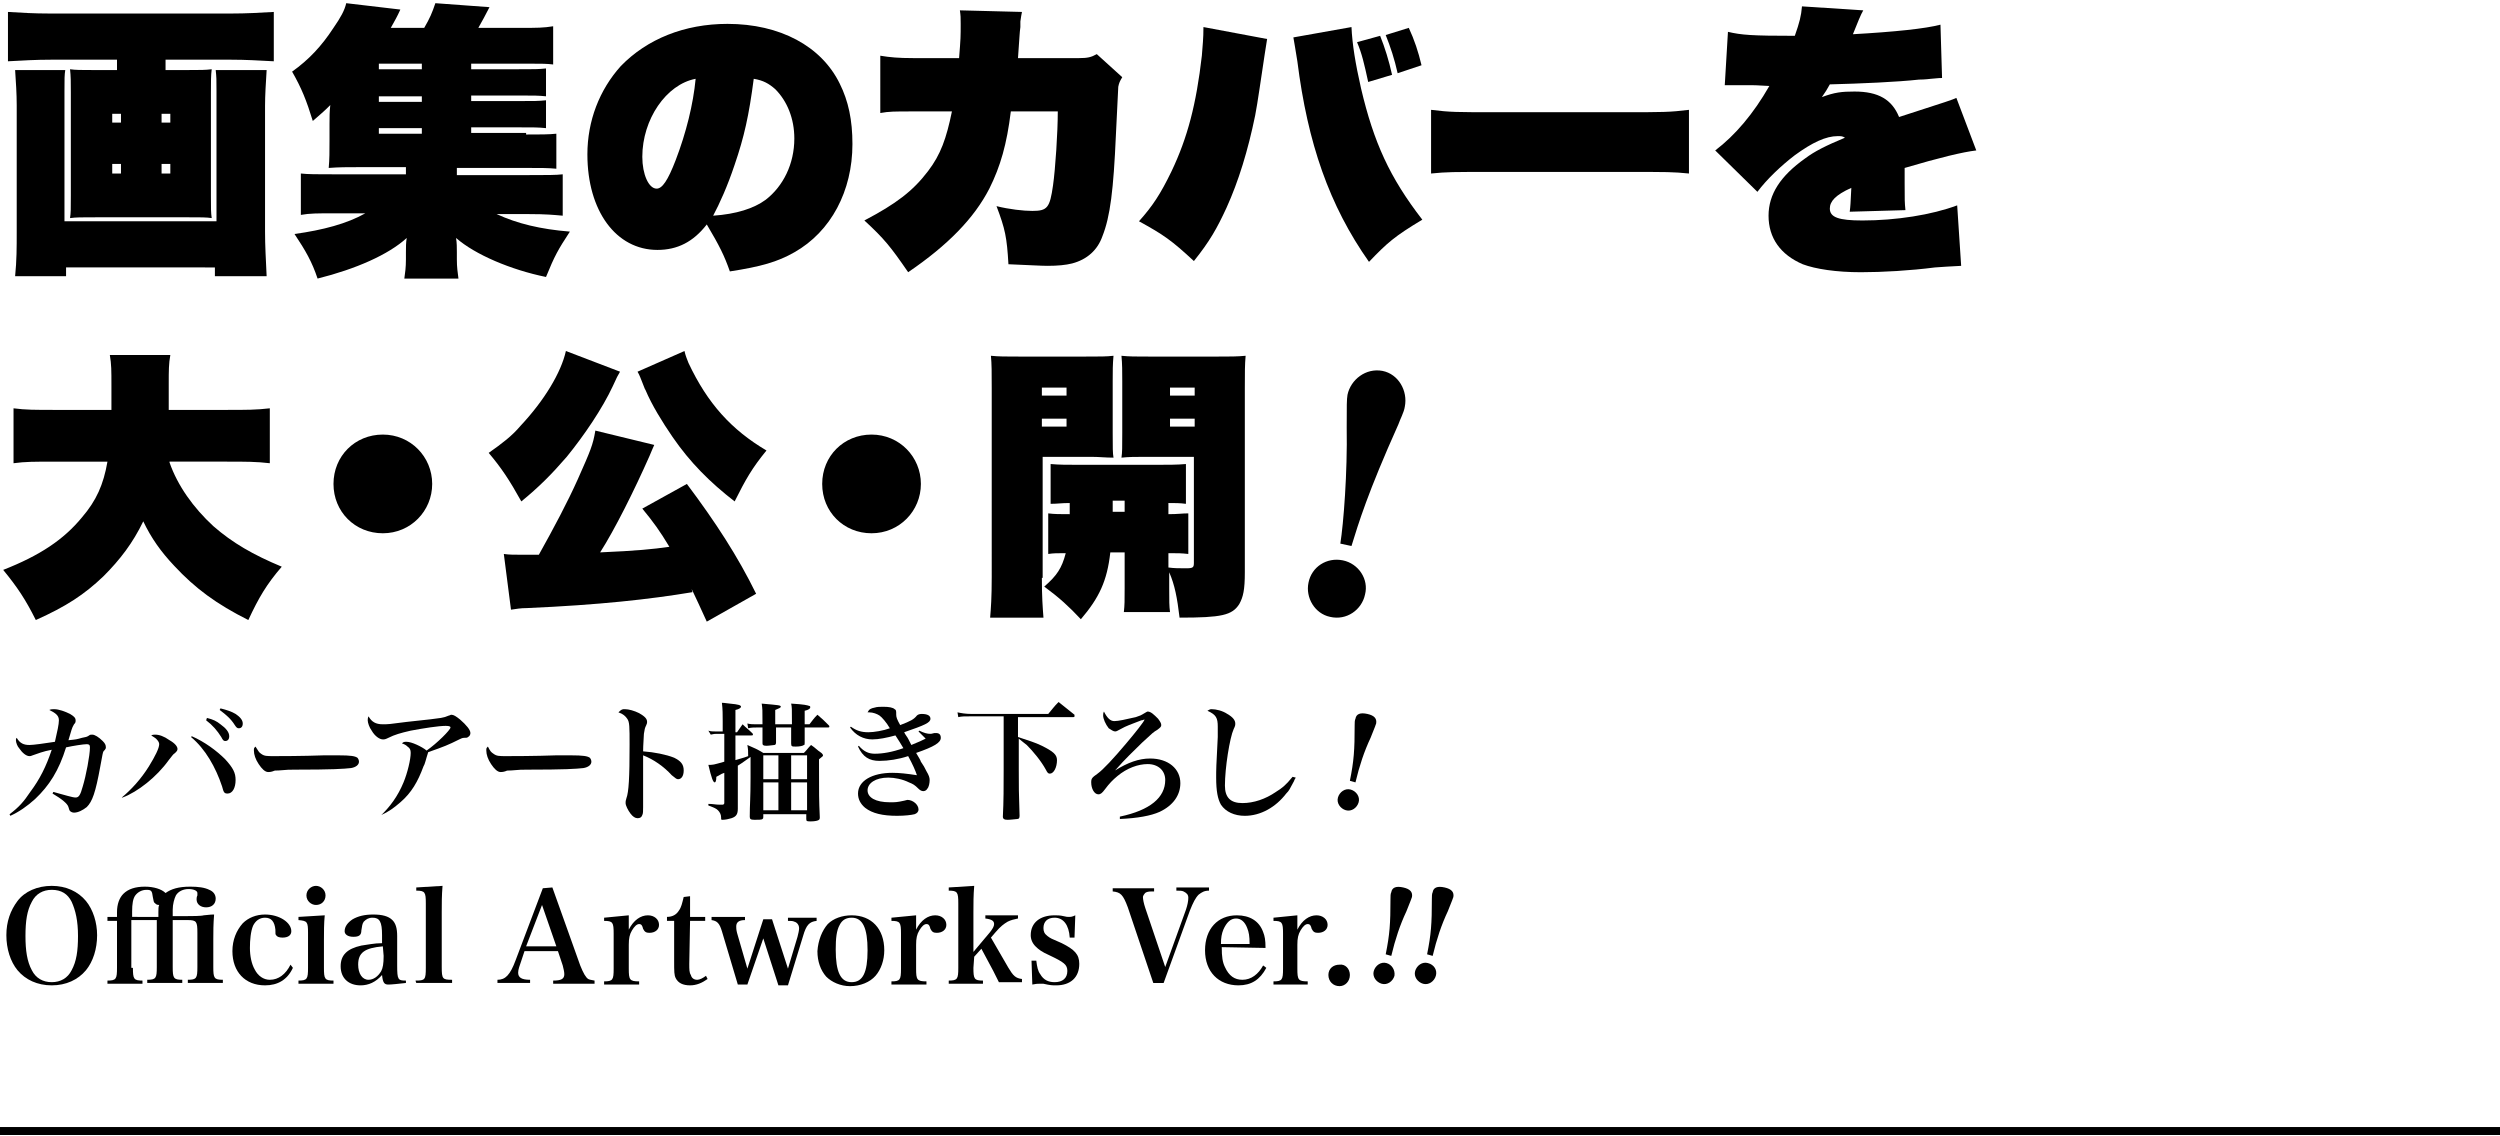 <?xml version="1.0" encoding="utf-8"?>
<!-- Generator: Adobe Illustrator 25.3.1, SVG Export Plug-In . SVG Version: 6.00 Build 0)  -->
<svg version="1.1" id="レイヤー_1" xmlns="http://www.w3.org/2000/svg" xmlns:xlink="http://www.w3.org/1999/xlink" x="0px"
	 y="0px" viewBox="0 0 314.1 142.7" style="enable-background:new 0 0 314.1 142.7;" xml:space="preserve">
<g>
	<path d="M6.4,7.5C4.5,7.5,2.8,7.6,1,7.7V1.5c1.7,0.1,3.2,0.2,5.3,0.2H29c2,0,3.6-0.1,5.4-0.2v6.2c-1.9-0.1-3.5-0.2-5.4-0.2h-8.2
		v1.3h2.9c1.5,0,2.1,0,2.9-0.1c-0.1,0.8-0.1,1.5-0.1,2.9v13c0,1.7,0,2.1,0.1,2.8c-0.7-0.1-1.3-0.1-3.2-0.1H12.2
		c-2.1,0-2.6,0-3.4,0.1c0.1-0.7,0.1-1.1,0.1-2.8v-13c0-1.3,0-2-0.1-2.9c0.7,0.1,1.4,0.1,2.9,0.1h3V7.5H6.4z M33.5,8.8
		c-0.1,1.6-0.2,3.2-0.2,4.5v15.8c0,1.8,0.1,3.4,0.2,5.6H27v-1.1H8.3v1.1H1.9c0.2-2,0.2-3.6,0.2-5.5v-16c0-1.4-0.1-2.9-0.2-4.4h6.3
		c-0.1,0.6-0.1,1.1-0.1,2.7v16.3h19.1V11.4c0-1.4,0-1.7-0.1-2.6C27.1,8.8,33.5,8.8,33.5,8.8z M14.1,14.3v1.1h1.1v-1.1H14.1z
		 M14.1,20.6v1.2h1.1v-1.2H14.1z M20.3,15.4h1.1v-1.1h-1.1V15.4z M20.3,21.8h1.1v-1.2h-1.1V21.8z"/>
	<path d="M66.1,16.9c1.8,0,2.8,0,3.8-0.1v4.4c-1-0.1-1.9-0.1-3.7-0.1h-8.8V22h9.1c2.2,0,3.4,0,4.2-0.1v5.2c-1.1-0.1-2.1-0.2-4.2-0.2
		h-4.1c2.6,1.2,5.5,1.9,9.2,2.2c-1.5,2.3-1.9,3-3,5.7c-4.4-0.9-8.9-2.8-11.3-4.9c0.1,0.6,0.1,1.2,0.1,1.8v0.9c0,1,0.1,1.6,0.2,2.4
		h-6.8c0.1-0.7,0.2-1.4,0.2-2.4v-0.9c0-0.7,0-1.2,0.1-1.8c-2.3,2.1-6.4,3.9-11.2,5.1c-0.7-2.1-1.5-3.5-2.9-5.6
		c3.6-0.5,6.6-1.3,8.9-2.6H42c-2.1,0-3.1,0-4.2,0.2v-5.2c0.9,0.1,2,0.1,4.2,0.1h9V21h-5.8c-1.6,0-2.6,0-3.9,0.1
		c0.1-1.1,0.1-2,0.1-3.6v-1.9c0-0.9,0-1.6,0.1-2.4c-0.9,0.9-1.3,1.2-2.2,2c-0.8-2.6-1.4-4.1-2.6-6.2c2.1-1.5,3.7-3.2,5.2-5.5
		c0.9-1.3,1.4-2.2,1.6-3.1l6.8,0.8c-0.4,0.9-0.7,1.4-1.2,2.3h4.2c0.7-1.2,1-1.9,1.4-3.1l6.8,0.5c-0.5,1-0.9,1.7-1.4,2.6h5.6
		c1.7,0,2.6,0,3.8-0.2v4.8C68.7,8,68,8,66.8,8h-7.6v0.7h5.7c2.4,0,2.7,0,3.7-0.1v3.5c-1-0.1-1.4-0.1-3.7-0.1h-5.7v0.7h5.7
		c2.4,0,2.7,0,3.7-0.1v3.5c-1-0.1-1.4-0.1-3.7-0.1h-5.7v0.7h6.9V16.9z M53,8h-5.4v0.7H53V8z M53,12.1h-5.4v0.7H53V12.1z M53,16.1
		h-5.4v0.7H53V16.1z"/>
	<path d="M88.8,28.2c-1.7,2.2-3.7,3.2-6.2,3.2c-5.2,0-8.8-4.9-8.8-12c0-4.2,1.5-8.1,4.2-11.1C81.3,4.9,86,3,91.4,3
		c6.6,0,11.8,2.8,14.1,7.5c1.1,2.2,1.6,4.6,1.6,7.6c0,5.9-2.7,11-7.3,13.6c-2.1,1.2-4.2,1.8-8.1,2.4C91,32.1,90.4,30.9,88.8,28.2z
		 M80.7,19.7c0,2.2,0.8,4,1.8,4c0.7,0,1.4-1,2.4-3.6c1.3-3.4,2.2-7,2.5-10.2C83.7,10.6,80.7,15,80.7,19.7z M92.3,20.7
		c-0.9,2.7-1.9,4.9-2.7,6.4c2.9-0.2,5.1-0.9,6.6-2c2.2-1.7,3.6-4.5,3.6-7.7c0-2.5-0.9-4.7-2.4-6.2c-0.8-0.7-1.5-1.1-2.7-1.3
		C94.1,14.5,93.5,17.2,92.3,20.7z"/>
	<path d="M120.5,7.3c0.2-2.5,0.2-2.7,0.2-4.3c0-0.8,0-1-0.1-1.7l7.8,0.2c-0.1,0.5-0.1,0.5-0.2,1.2c0,0.1,0,0.4,0,0.7
		c-0.1,0.7-0.1,1.2-0.3,3.9h7.7c1,0,1.5-0.1,2.2-0.5l3.2,2.9c-0.3,0.5-0.4,0.7-0.5,1.2c0,0.2,0,0.2-0.3,6.1
		c-0.3,6.8-0.7,10.2-1.7,12.7c-0.6,1.7-1.9,2.9-3.8,3.4c-0.8,0.2-1.8,0.3-3.1,0.3c-0.8,0-2.4-0.1-4.9-0.2c-0.2-3.4-0.4-4.4-1.5-7.3
		c1.6,0.4,3.4,0.6,4.5,0.6c1.9,0,2.2-0.4,2.6-3.2c0.3-2.1,0.6-6.7,0.6-9.3H127c-0.5,4.1-1.3,6.9-2.7,9.7c-1.9,3.7-5.2,7.1-10.2,10.5
		c-2.2-3.2-3-4.2-5.5-6.5c4-2.1,6.1-3.7,8-6.2c1.6-2.1,2.3-4.1,3-7.5h-5c-2.2,0-2.9,0-4,0.2V7c1.2,0.2,2.3,0.3,4.1,0.3H120.5z"/>
	<path d="M159.2,4.9c-0.1,0.6-0.1,0.6-0.3,1.9c-0.4,2.6-0.9,6.2-1.2,7.7c-0.9,4.4-2.1,8.3-3.6,11.6c-1.2,2.6-2.1,4.2-4.1,6.7
		c-2.8-2.6-3.8-3.3-6.9-5c1.7-1.9,2.7-3.4,4.1-6.3c2-4.2,3.1-8.4,3.8-14.5c0.1-1.4,0.2-2.1,0.2-3.6L159.2,4.9z M169.8,3.4
		c0.1,2.2,0.5,4.6,1.2,7.7c1.6,6.8,3.6,11.2,7.7,16.5c-3.5,2.1-4.4,2.9-6.7,5.3c-5-7.1-7.7-14.9-9-25.2c-0.2-1.3-0.4-2.4-0.5-3
		L169.8,3.4z M173.4,4.5c0.6,1.5,1.1,3.1,1.5,4.9l-3,0.9c-0.5-2.3-0.8-3.6-1.4-5L173.4,4.5z M177,3.5c0.7,1.5,1.2,3,1.6,4.7l-3,1
		c-0.4-1.8-0.9-3.3-1.5-4.8L177,3.5z"/>
	<path d="M179.8,13.8c2.4,0.3,3.2,0.3,8.3,0.3h15.8c5,0,5.9,0,8.3-0.3v8c-2.1-0.2-2.4-0.2-8.3-0.2h-15.8c-5.9,0-6.2,0-8.3,0.2V13.8z
		"/>
	<path d="M217.1,4c1.7,0.4,3,0.5,8.4,0.5c0.6-1.7,0.8-2.5,0.9-3.7l7.7,0.5c-0.3,0.5-0.7,1.5-1.3,3c5.3-0.3,9.1-0.7,11-1.2l0.2,6.7
		c-0.3,0-0.3,0-1.4,0.1c-0.1,0-0.7,0.1-1.5,0.1c-2.7,0.3-7.3,0.5-11.2,0.6c-0.4,0.7-0.5,0.9-1,1.6c1.6-0.6,2.5-0.7,4.1-0.7
		c3,0,4.7,1,5.6,3.2c6.5-2.1,6.5-2.1,7.2-2.4l2.5,6.6c-1.7,0.2-4.6,0.9-9,2.2c0,1.5,0,1.5,0,1.9c0,2.2,0,2.4,0.1,3.4l-7,0.2
		c0.1-0.8,0.1-1,0.2-3c-2,0.9-2.7,1.7-2.7,2.6c0,1.1,1.1,1.5,4.1,1.5c4.2,0,8.7-0.7,11.9-1.9l0.5,7.6c-1.9,0.1-1.9,0.1-3.3,0.2
		c-3.1,0.4-6.6,0.6-9.3,0.6c-3.1,0-5.7-0.4-7.3-1c-2.8-1.2-4.3-3.3-4.3-6.1c0-2.7,1.5-5,4.6-7.2c1.2-0.9,2.6-1.6,5-2.6
		c-0.3-0.2-0.5-0.2-0.9-0.2c-1.5,0-3.2,0.8-5.4,2.4c-1.7,1.3-3.5,3-4.7,4.6l-5.3-5.2c2.5-1.9,4.8-4.6,6.8-8.1
		c-1.8-0.1-1.9-0.1-2.3-0.1c-0.7,0-1.1,0-1.4,0c-0.7,0-1.1,0-1.3,0c-0.1,0-0.3,0-0.6,0L217.1,4z"/>
	<path d="M21.3,58.1c1,2.9,3,5.7,5.5,8c2.4,2.1,5,3.6,8.6,5.1c-1.9,2.2-2.9,3.9-4.2,6.7c-4-2-6.7-4-9.3-6.8
		c-1.7-1.8-2.9-3.5-3.9-5.6c-1.3,2.7-2.9,4.8-5,6.9c-2.4,2.3-4.7,3.8-8.5,5.5c-1.3-2.6-2.3-4.1-4.1-6.3C5,69.8,8,67.8,10.3,65
		c1.8-2.1,2.7-4.1,3.2-7H7.1c-2.9,0-3.9,0-5.4,0.2v-6.9c1.5,0.2,2.7,0.2,5.3,0.2h7c0-1.1,0-1.9,0-3c0-2,0-2.7-0.2-3.9h7.6
		c-0.2,1.1-0.2,2-0.2,3.6c0,1.4,0,1.4,0,3.3h7.3c2.5,0,3.7,0,5.4-0.2v6.9c-1.7-0.2-3-0.2-5.4-0.2h-7.2V58.1z"/>
	<path d="M54.3,60.8c0,3.4-2.7,6.2-6.2,6.2s-6.2-2.7-6.2-6.2s2.7-6.2,6.2-6.2S54.3,57.4,54.3,60.8z"/>
	<path d="M77.9,46.7c-0.3,0.5-0.4,0.7-0.9,1.8c-1.3,2.8-3.6,6.2-5.8,8.9c-1.9,2.2-3.5,3.8-5.7,5.6c-1.5-2.7-2.5-4.2-4.1-6.1
		c1.7-1.2,2.9-2.1,4-3.4c3-3.2,5.1-6.7,5.7-9.4L77.9,46.7z M87,74.4c-5.4,0.9-11.7,1.6-20.8,2c-0.8,0-1.3,0.1-2,0.2l-0.9-7
		c0.7,0.1,1.2,0.1,2.7,0.1c0.6,0,0.9,0,1.7,0c1.9-3.4,3.6-6.6,4.9-9.5c1.6-3.6,1.9-4.3,2.2-6.1l7.4,1.8c-0.2,0.4-0.2,0.5-0.6,1.4
		c-1.9,4.3-4.4,9.3-6.2,12.1c4.6-0.2,6.6-0.4,8.7-0.7c-1.2-2-2-3.1-3.4-4.8l5.6-3.1c3.6,4.8,6.4,9.1,8.7,13.8l-6.2,3.5
		c-0.9-2-1.2-2.6-1.9-4.1L87,74.4z M86,44.1c0.1,0.5,0.3,1,0.5,1.5c2.4,5.1,5.4,8.4,9.8,11c-1.8,2.2-2.6,3.6-4,6.4
		c-3.1-2.4-5.6-4.9-7.8-8.1c-1.3-1.9-2.6-4-3.4-5.9c-0.1-0.1-0.2-0.5-0.5-1.2c-0.1-0.2-0.2-0.6-0.5-1.1L86,44.1z"/>
	<path d="M115.7,60.8c0,3.4-2.7,6.2-6.2,6.2s-6.2-2.7-6.2-6.2s2.7-6.2,6.2-6.2S115.7,57.4,115.7,60.8z"/>
	<path d="M130.9,72.6c0,2.4,0.1,3.7,0.2,5h-6.7c0.1-1.2,0.2-2.5,0.2-5.1V48.8c0-2.1,0-3-0.1-4.1c1,0.1,1.8,0.1,3.6,0.1h8.2
		c2,0,2.7,0,3.6-0.1c-0.1,1.1-0.1,1.9-0.1,3.2v6.5c0,1.9,0,2.5,0.1,3.1c-1,0-1.8-0.1-2.7-0.1H131v15.2H130.9z M130.9,49.7h3.1v-1
		h-3.1V49.7z M130.9,53.6h3.1v-1h-3.1V53.6z M146.8,71.3c0.7,0.1,1.4,0.1,2.2,0.1c0.9,0,1-0.1,1-0.7V57.4h-6.4c-0.9,0-1.8,0-2.7,0.1
		c0.1-0.7,0.1-1.2,0.1-3.1v-6.5c0-1.2,0-2.2-0.1-3.2c1,0.1,1.7,0.1,3.6,0.1h8.4c1.7,0,2.5,0,3.6-0.1c-0.1,1.1-0.1,2.1-0.1,4.1v23.1
		c0,2.2-0.2,3.1-0.7,4c-0.9,1.4-2.2,1.7-7.5,1.7c-0.3-2.5-0.6-4.1-1.3-5.7v2c0,1.7,0,2.2,0.1,3h-5.8c0.1-0.9,0.1-1.4,0.1-3v-4.5
		h-1.8c-0.4,3.6-1.4,5.7-3.7,8.4c-1.5-1.6-2.7-2.7-4.6-4.1c1.6-1.4,2.2-2.3,2.7-4.2c-1.1,0-1.5,0-2.2,0.1v-5.1
		c0.8,0.1,1.4,0.1,2.7,0.1c0-0.9,0-0.9,0-1.4c-1.1,0-1.5,0.1-2.4,0.1v-5c1.1,0.1,2,0.1,4,0.1h8.8c2,0,3.1,0,4.2-0.1v5
		c-0.8-0.1-1.3-0.1-2.2-0.1v1.4c1.2,0,1.7-0.1,2.5-0.1v5.1c-0.9-0.1-1.3-0.1-2.5-0.1L146.8,71.3L146.8,71.3z M139.8,62.9v1.4h1.5
		v-1.4H139.8z M147,49.7h3.1v-1H147V49.7z M147,53.6h3.1v-1H147V53.6z"/>
</g>
<g>
	<path d="M164.4,73.2c0.4-2,2.3-3.2,4.3-2.8c2,0.4,3.3,2.4,2.8,4.3c-0.4,1.9-2.3,3.3-4.4,2.8C165.2,77.1,164,75.1,164.4,73.2z
		 M168.4,68.3c0.4-2.5,0.9-8.9,0.8-14.6c0-2.8,0-3.5,0.1-4.1c0.4-1.9,2.3-3.4,4.4-3c2,0.4,3.2,2.5,2.8,4.5c-0.1,0.7-0.6,1.6-0.8,2.2
		c-3.9,8.7-5,12.4-5.9,15.3L168.4,68.3z"/>
</g>
<g>
	<path d="M1.2,102.3c1.2-0.9,1.8-1.6,2.6-2.8c1.2-1.6,2-3.2,2.7-5.3c-1.1,0.2-1.8,0.5-2.4,0.7C3.9,95,3.8,95,3.7,95
		c-0.4,0-0.9-0.4-1.3-1C2.2,93.8,2,93.3,2,93c0-0.1,0-0.2,0.1-0.3c0.4,0.7,0.9,0.9,1.6,0.9c0.5,0,1.9-0.2,3.2-0.4
		c0.3-1.3,0.5-2.2,0.5-2.7c0-0.6-0.4-0.9-1.2-1.3c0.2-0.1,0.4-0.1,0.6-0.1c0.6,0,1.4,0.3,2,0.6c0.5,0.3,0.7,0.5,0.7,0.8
		c0,0.2,0,0.3-0.2,0.5C9,91.5,9,91.7,8.6,93c1-0.1,1-0.1,1.7-0.3c0.5-0.1,0.6-0.1,0.9-0.3c0.1-0.1,0.2-0.1,0.4-0.1
		c0.3,0,0.8,0.3,1.3,0.8c0.3,0.3,0.4,0.5,0.4,0.8c0,0.1,0,0.2-0.3,0.5c-0.1,0.2-0.1,0.3-0.4,1.9c-0.6,3.3-1,4.4-1.7,5.1
		c-0.5,0.4-1.1,0.7-1.6,0.7c-0.2,0-0.4-0.1-0.5-0.2s-0.1-0.2-0.2-0.5c-0.1-0.4-0.8-1-2-1.7l0.1-0.2c1.5,0.4,2.4,0.7,2.8,0.7
		s0.6-0.3,0.9-1.4c0.4-1.3,0.9-3.9,0.9-4.9c0-0.3-0.1-0.4-0.4-0.4c-0.4,0-1.7,0.2-2.6,0.4c-0.9,2.9-2.1,4.8-3.9,6.5
		c-1,0.9-2,1.6-3.1,2.1L1.2,102.3z"/>
	<path d="M15.3,100.2c1.2-1,2.4-2.3,3.4-3.9C19.5,95,20,94,20,93.5c0-0.2-0.1-0.4-0.4-0.7c-0.1-0.1-0.3-0.2-0.6-0.4
		c0.2-0.1,0.3-0.1,0.5-0.1c0.5,0,1.1,0.2,1.8,0.7c0.7,0.4,1,0.8,1,1.1c0,0.2-0.1,0.3-0.3,0.5c-0.3,0.2-0.3,0.3-0.8,0.9
		c-1.5,2.1-3.9,4-5.8,4.7L15.3,100.2z M24.1,92.5c1.6,0.7,3.1,1.8,4.2,2.9c1,1.1,1.3,1.7,1.3,2.6c0,1-0.4,1.7-1,1.7
		c-0.4,0-0.5-0.1-0.7-0.9c-0.8-2.4-2.1-4.7-3.9-6.2L24.1,92.5z M26,90.2c0.8,0.2,1.2,0.4,1.7,0.8c0.7,0.5,1.1,1,1.1,1.5
		c0,0.4-0.2,0.6-0.5,0.6c-0.2,0-0.3-0.1-0.5-0.5c-0.5-0.8-1.1-1.5-1.9-2.1L26,90.2z M27.7,89c0.8,0.2,1.4,0.4,1.9,0.7
		c0.6,0.4,0.9,0.8,0.9,1.2c0,0.4-0.2,0.6-0.5,0.6c-0.2,0-0.3-0.1-0.5-0.4c-0.5-0.8-1.1-1.3-1.9-1.9L27.7,89z"/>
	<path d="M32.8,94.7c0.4,0.3,0.7,0.3,1.6,0.3c0.6,0,3.6,0,6.3-0.1c0.3,0,1.3,0,1.8,0c1.6,0,2.1,0.1,2.4,0.3c0.1,0.1,0.2,0.3,0.2,0.5
		c0,0.4-0.4,0.7-1,0.8c-0.9,0.1-2.3,0.2-7.1,0.2c-0.7,0-0.8,0-2,0.1c-0.4,0-0.5,0-0.7,0.1C34,97,33.8,97,33.7,97
		c-0.4,0-0.8-0.4-1.2-1s-0.6-1.2-0.6-1.7c0-0.3,0-0.3,0.2-0.5C32.5,94.4,32.5,94.5,32.8,94.7z"/>
	<path d="M47.7,102.6c1.3-1.2,2.3-2.6,3-4.3c0.5-1.2,0.9-2.9,0.9-3.7c0-0.4-0.1-0.6-0.4-0.8c-0.2-0.2-0.4-0.3-0.7-0.4
		c0.2-0.2,0.3-0.2,0.6-0.2c0.6,0,1.9,0.6,2.5,1.1c1.3-0.9,3-2.6,3-2.9c0-0.1-0.1-0.2-0.6-0.2c-0.9,0-2.8,0.3-4.4,0.6
		c-1.3,0.3-2,0.5-2.8,0.9c-0.4,0.2-0.5,0.2-0.7,0.2c-0.4,0-1-0.4-1.4-1.1c-0.3-0.4-0.5-1-0.5-1.3c0-0.1,0-0.3,0.1-0.5
		c0.4,0.7,0.9,1,1.8,1c0.6,0,0.8,0,3-0.3c2.8-0.3,3.7-0.4,4.3-0.5c0.5-0.1,0.5-0.1,1-0.3c0.1,0,0.2-0.1,0.3-0.1
		c0.3,0,0.6,0.2,1.1,0.6c0.8,0.7,1.3,1.3,1.3,1.7c0,0.2-0.1,0.4-0.3,0.5c-0.1,0.1-0.2,0.1-0.5,0.1c-0.2,0-0.4,0.1-0.6,0.2
		c-1.4,0.7-1.9,0.9-3.9,1.6c-0.3,0.9-0.4,1.5-0.6,1.8c-0.7,1.9-1.5,3.3-2.9,4.5c-0.8,0.7-1.5,1.2-2.4,1.6L47.7,102.6z"/>
	<path d="M62,94.7c0.4,0.3,0.7,0.3,1.6,0.3c0.6,0,3.6,0,6.3-0.1c0.3,0,1.3,0,1.8,0c1.6,0,2.1,0.1,2.4,0.3c0.1,0.1,0.2,0.3,0.2,0.5
		c0,0.4-0.4,0.7-1,0.8c-0.9,0.1-2.3,0.2-7.1,0.2c-0.7,0-0.8,0-2,0.1c-0.4,0-0.5,0-0.7,0.1C63.2,97,63,97,62.9,97
		c-0.4,0-0.8-0.4-1.2-1s-0.6-1.2-0.6-1.7c0-0.3,0-0.3,0.2-0.5C61.6,94.4,61.7,94.5,62,94.7z"/>
	<path d="M78.5,89.1c0.5,0,1.2,0.2,1.8,0.5c0.7,0.4,1,0.7,1,1.1c0,0.1,0,0.2-0.1,0.4c-0.2,0.4-0.2,0.5-0.3,1.1
		c0,0.3-0.1,1.4-0.1,2.2c1.4,0.1,2.9,0.4,3.9,0.8c0.8,0.4,1.2,0.8,1.2,1.6c0,0.7-0.3,1.1-0.7,1.1c-0.2,0-0.3-0.1-0.8-0.5
		c-1-1.1-2.3-2-3.6-2.5c0,0.2,0,1,0,2.5c0,1.3,0,1.3,0,3.2c0,0.3,0,0.5,0,0.8c0,0.5,0,0.8-0.1,1c-0.1,0.3-0.3,0.4-0.6,0.4
		c-0.3,0-0.6-0.2-0.9-0.6s-0.6-1-0.6-1.3c0-0.2,0-0.3,0.1-0.6c0.3-0.8,0.4-2.6,0.4-6.7c0-2.3,0-2.9-0.3-3.3
		c-0.2-0.3-0.5-0.6-1.1-0.8C78.1,89.1,78.2,89.1,78.5,89.1z"/>
	<path d="M95.9,102.1v0.5c0,0.2,0,0.2-0.1,0.3c-0.1,0.1-0.5,0.1-1,0.1s-0.6-0.1-0.6-0.4c0-1.6,0.1-2.2,0.1-4.9c0-1.5,0-2,0-2.6
		c-0.6,0.4-0.8,0.6-1.6,1.1v2.6c0,0.7,0,0.7,0,1.6c0,0.7,0,0.7,0,1.2c0,0.7-0.2,1-0.8,1.2c-0.3,0.1-0.8,0.2-1.1,0.2
		c-0.2,0-0.2,0-0.2-0.3c0-0.4-0.2-0.7-0.4-0.9c-0.2-0.2-0.4-0.3-1.2-0.6V101c0.6,0,0.9,0.1,1.4,0.1c0.1,0,0.2,0,0.4,0l0,0
		c0.1,0,0.2-0.1,0.2-0.2v-3.8c-0.3,0.1-0.3,0.1-1,0.5c0,0.5-0.1,0.7-0.2,0.7c-0.2,0-0.4-0.5-0.8-2.2c0.6,0,0.6,0,2-0.4v-3.5h-0.9
		c-0.3,0-0.4,0-0.8,0.1L89,91.8c0.3,0.1,0.6,0.1,0.9,0.1h0.9v-1.3c0-0.8,0-1.5-0.1-2.3c0.4,0,0.8,0.1,1,0.1c1.1,0.1,1.4,0.2,1.4,0.4
		c0,0.1-0.2,0.3-0.7,0.4V92h0.2c0.3-0.4,0.4-0.6,0.7-1c0.5,0.5,0.7,0.6,1.2,1.1c0.1,0.1,0.1,0.1,0.1,0.2s-0.1,0.1-0.2,0.1h-2v3.1
		c0.6-0.2,0.8-0.2,1.6-0.5c0-0.6,0-0.8-0.1-1.4c0.9,0.4,1.2,0.5,2,1h5.1c0.4-0.4,0.5-0.6,0.9-1c0.6,0.4,0.7,0.6,1.3,1
		c0.1,0.1,0.2,0.2,0.2,0.3c0,0.1,0,0.1-0.5,0.5c0,4.9,0,4.9,0.1,7.3c0,0.1,0,0.2-0.1,0.3c-0.1,0.1-0.5,0.2-1,0.2s-0.6,0-0.6-0.3
		v-0.6h-5.4V102.1z M99.5,91c0-2.1,0-2.1-0.1-2.6c1.7,0.1,2,0.2,2.3,0.3c0.1,0,0.1,0.1,0.1,0.2s-0.2,0.3-0.7,0.4V91h0.6
		c0.4-0.5,0.5-0.7,1-1.2c0.6,0.5,0.8,0.7,1.4,1.3c0.1,0.1,0.1,0.1,0.1,0.2s-0.1,0.1-0.2,0.1h-2.9c0,0.8,0,0.9,0,1.9
		c0,0.2,0,0.3-0.1,0.3c-0.1,0.1-0.5,0.2-1,0.2s-0.6,0-0.6-0.4c0-0.6,0-0.6,0-2h-1.9v1.1c0,0.1,0,0.4,0,0.8c0,0.2-0.1,0.3-0.2,0.3
		s-0.7,0.1-1,0.1c-0.4,0-0.5-0.1-0.5-0.3l0,0c0-0.8,0-1.1,0-2h-0.7c-0.4,0-0.7,0-1.1,0.1l-0.1-0.6c0.4,0.1,0.7,0.1,1.2,0.1h0.7
		c0-1.9,0-1.9-0.1-2.6c2.2,0.2,2.4,0.2,2.4,0.4c0,0.1-0.2,0.2-0.7,0.4c0,0.6,0,1.2,0,1.8C97.4,91,99.5,91,99.5,91z M97.8,94.9h-1.9
		v3h1.9V94.9z M97.8,98.3h-1.9v3.5h1.9V98.3z M101.4,94.9h-2v3h2V94.9z M101.4,98.3h-2v3.5h2V98.3z"/>
	<path d="M106.9,91.3c0.7,0.5,1.3,0.7,2.2,0.7c0.7,0,1.9-0.2,2.7-0.5c-0.4-0.7-1-1.4-1.3-1.6s-0.8-0.4-1.3-0.4c0,0-0.1,0-0.2,0
		c0.2-0.4,0.4-0.5,0.9-0.6c0.3-0.1,0.7-0.1,1.1-0.1c0.7,0,1.2,0.1,1.4,0.3c0.2,0.1,0.2,0.2,0.2,0.7c0,0.3,0.1,0.6,0.5,1.3
		c1.3-0.5,1.7-0.7,2.1-1.2c0.1-0.1,0.3-0.2,0.6-0.2c0.7,0,1.1,0.2,1.1,0.6c0,0.5-0.7,0.8-3.3,1.7c0.1,0.2,0.1,0.2,0.3,0.5
		c0.1,0.1,0.3,0.5,0.6,1.1c1-0.4,1.4-0.6,1.8-0.8c-0.3-0.3-0.4-0.4-0.9-0.9l0.1-0.1c0.6,0.3,1,0.4,1.4,0.4c0.1,0,0.1,0,0.5-0.1
		c0.1,0,0.1,0,0.2,0c0.4,0,0.6,0.2,0.6,0.6c0,0.6-0.8,1.1-3.1,1.9c0.4,0.7,0.5,0.8,0.6,1.1c0.4,0.6,0.4,0.6,0.7,1.2
		c0.3,0.5,0.4,0.8,0.4,1.1c0,0.4-0.1,0.9-0.3,1.1c-0.1,0.2-0.3,0.3-0.5,0.3s-0.4-0.1-0.6-0.3c-0.5-0.5-0.7-0.6-1.2-0.8
		c-0.8-0.4-1.8-0.6-2.6-0.6c-1.6,0-2.6,0.7-2.6,1.6s1,1.5,2.8,1.5c0.7,0,0.9,0,1.8-0.2c0.1,0,0.3-0.1,0.4-0.1c0.7,0,1.4,0.6,1.4,1.2
		c0,0.3-0.2,0.5-0.5,0.6c-0.4,0.1-1.2,0.2-2.2,0.2c-1.8,0-3.1-0.3-4-1c-0.6-0.5-0.9-1.1-0.9-1.8c0-1.6,1.8-2.6,4.3-2.6
		c0.9,0,1.8,0.1,3.1,0.3c-0.2-0.6-0.5-1.3-1.1-2.4c-1.2,0.4-2.5,0.6-3.6,0.6c-1.3,0-2.1-0.5-2.7-1.8l0.1-0.1c0.6,0.7,1.2,1,2,1
		c1,0,2.2-0.2,3.6-0.7c-0.3-0.5-0.6-1-1-1.6c-1.1,0.3-2.1,0.5-2.9,0.5c-1.1,0-2.1-0.5-2.8-1.5L106.9,91.3z"/>
	<path d="M127.9,92.6c1.2,0.4,2.2,0.7,3,1.1c1.4,0.7,1.9,1.1,1.9,1.8c0,0.9-0.4,1.7-0.9,1.7c-0.2,0-0.3-0.1-0.5-0.5
		c-0.6-1.1-1.6-2.3-2.4-3.1c-0.4-0.3-0.5-0.4-1-0.8v3.9c0,2,0,3,0.1,5.8c0,0.3-0.1,0.4-0.3,0.4c-0.1,0-0.8,0.1-1.2,0.1
		c-0.4,0-0.6-0.1-0.6-0.4l0,0c0.1-1.9,0.1-3.8,0.1-5.9V90h-4c-0.9,0-1.3,0-1.7,0.1l-0.1-0.6c0.5,0.1,1,0.2,1.8,0.2h9.6
		c0.6-0.7,0.7-0.9,1.3-1.5c0.9,0.7,1.1,0.9,2,1.6c0,0.1,0,0.2,0,0.2c0,0.1-0.1,0.1-0.2,0.1h-6.9V92.6z"/>
	<path d="M140.7,102.6c3.8-0.8,5.7-2.4,5.7-4.6c0-1.2-0.9-2-2.2-2c-1.2,0-2.6,0.5-3.8,1.5c-0.6,0.5-1,0.9-1.6,1.7
		c-0.3,0.4-0.5,0.6-0.8,0.6c-0.5,0-0.9-0.7-0.9-1.5c0-0.5,0.1-0.6,0.8-1.1s2-1.9,3.6-3.8c1.1-1.3,2.3-2.8,2.3-3l0,0l0,0
		c-0.1,0-0.2,0.1-0.4,0.1c-1.3,0.5-1.9,0.7-2.6,1.1c-0.4,0.2-0.5,0.3-0.7,0.3s-0.5-0.2-0.8-0.4c-0.4-0.5-0.7-1.2-0.7-1.6
		c0-0.2,0-0.3,0.1-0.5c0.4,0.8,0.8,1.2,1.3,1.2s1.4-0.2,2.7-0.5c0.6-0.2,0.6-0.2,1.1-0.5c0.2-0.1,0.3-0.2,0.4-0.2
		c0.4,0,0.8,0.4,1.3,0.9c0.3,0.4,0.4,0.6,0.4,0.8c0,0.2-0.1,0.3-0.5,0.6c-0.5,0.3-0.5,0.3-1.9,1.6c-1.2,1.2-2,1.9-3.4,3.5l0,0
		c1.6-1,3-1.5,4.4-1.5c2.3,0,3.8,1.3,3.8,3.1c0,1.5-0.9,2.8-2.6,3.6c-1.1,0.5-2.8,0.8-5,0.9L140.7,102.6z"/>
	<path d="M162.8,97.7c-0.1,0.2-0.2,0.3-0.2,0.4c-0.6,1.1-0.6,1.2-1,1.6c-1.3,1.7-3.2,2.8-5.2,2.8c-1.3,0-2.4-0.5-3-1.4
		c-0.4-0.7-0.6-1.7-0.6-3.4c0-1,0-1.4,0.2-5.1c0-0.5,0-0.9,0-1.3c0-1.1-0.2-1.5-1.3-2c0.2-0.1,0.3-0.2,0.5-0.2c0.6,0,1.4,0.2,2,0.6
		c0.7,0.4,1,0.8,1,1.2c0,0.2,0,0.3-0.2,0.7c-0.5,1.1-1.1,4.9-1.1,7.1c0,1.5,0.7,2.2,2.2,2.2c1.4,0,2.9-0.5,4.2-1.4
		c0.8-0.5,1.2-0.8,2.1-1.9L162.8,97.7z"/>
	<path d="M170.7,100.8c-0.2,0.7-0.9,1.2-1.6,1c-0.7-0.2-1.2-0.9-1-1.6s0.9-1.2,1.6-1C170.4,99.4,170.9,100.1,170.7,100.8z
		 M169.6,98.1c0.5-2.5,0.6-3.8,0.6-7c0-0.3,0-0.6,0.1-0.8c0.1-0.6,0.6-0.8,1.5-0.6c0.9,0.2,1.2,0.6,1.1,1.2
		c-0.1,0.3-0.1,0.3-0.7,1.8c-0.8,1.7-1.4,3.5-1.9,5.6L169.6,98.1z"/>
	<path d="M2.2,113.2c0.9-1.2,2.5-1.9,4.3-1.9s3.3,0.7,4.3,1.9c0.9,1.1,1.4,2.7,1.4,4.3c0,1.7-0.5,3.3-1.4,4.4
		c-1,1.2-2.5,1.9-4.3,1.9s-3.3-0.7-4.3-1.9c-0.9-1.1-1.4-2.7-1.4-4.4S1.3,114.4,2.2,113.2z M4,121.9c0.5,1,1.4,1.5,2.5,1.5
		s2-0.5,2.5-1.5c0.6-1.1,0.8-2.4,0.8-4.3s-0.3-3.2-0.8-4.3c-0.5-1-1.3-1.5-2.5-1.5c-1.1,0-2,0.5-2.5,1.5c-0.6,1.1-0.8,2.4-0.8,4.3
		C3.2,119.4,3.4,120.8,4,121.9z"/>
	<path d="M16.7,121.6c0,1.4,0.1,1.6,1.2,1.6v0.4h-4.4v-0.4c1.1,0,1.2-0.2,1.2-1.6v-5.9h-1.2v-0.5h1.2v-0.6c0-1,0.3-1.8,0.8-2.3
		c0.6-0.6,1.5-0.9,2.7-0.9c1.1,0,2.1,0.3,2.6,0.8c0.7-0.5,1.6-0.8,3.1-0.8c1,0,1.8,0.1,2.4,0.4c0.5,0.2,0.8,0.6,0.8,1.1
		c0,0.7-0.5,1.1-1.2,1.1s-1.2-0.4-1.2-1c0-0.1,0-0.3,0.1-0.5c0-0.1,0-0.2,0-0.3c0-0.3-0.5-0.5-1.1-0.5c-0.7,0-1.3,0.3-1.6,0.8
		c-0.2,0.4-0.4,1.1-0.4,1.8v0.8h1.9c0.4,0,1.7,0,2-0.1c1-0.1,1-0.1,1.3-0.1c-0.1,1.3-0.1,2.1-0.1,3.1v3.5c0,1.4,0.1,1.6,1.2,1.6v0.4
		h-4.4v-0.4c1.1,0,1.2-0.2,1.2-1.6v-4.3c0-1.4-0.1-1.6-1.2-1.6h-1.9v5.9c0,1.4,0.1,1.6,1.2,1.6v0.4h-4.4v-0.4c1.1,0,1.2-0.2,1.2-1.6
		v-5.9h-3.2v6H16.7z M19.9,115.2v-0.6c0-0.4,0-0.7,0.1-0.9c-0.3,0-0.4-0.1-0.5-0.2c-0.2-0.1-0.2-0.3-0.3-0.8
		c-0.1-0.8-0.2-0.9-0.8-0.9c-0.6,0-1.1,0.3-1.4,0.7c-0.3,0.4-0.4,1.1-0.4,2v0.7C16.6,115.2,19.9,115.2,19.9,115.2z"/>
	<path d="M36.8,121.6c-0.7,1.5-1.9,2.2-3.5,2.2c-2.5,0-4.1-1.7-4.1-4.3c0-1.4,0.5-2.6,1.3-3.5c0.7-0.7,1.7-1.1,2.8-1.1
		c1.8,0,3.3,1,3.3,2.1c0,0.5-0.4,0.8-1.1,0.8c-0.4,0-0.7-0.1-0.8-0.3c-0.1-0.1-0.1-0.1-0.1-0.7c-0.1-1-0.5-1.5-1.3-1.5
		c-0.7,0-1.2,0.4-1.5,1c-0.3,0.7-0.4,1.8-0.4,2.8s0.2,2,0.6,2.7c0.4,0.8,1.1,1.3,1.9,1.3c1.1,0,2-0.7,2.6-1.9L36.8,121.6z"/>
	<path d="M40.8,115c-0.1,1-0.1,2.1-0.1,3.1v3.5c0,1.4,0.1,1.6,1.2,1.6v0.4h-4.4v-0.4c1.1,0,1.2-0.2,1.2-1.6v-4.4
		c0-1.4-0.1-1.5-1.2-1.6v-0.4L40.8,115z M39.7,111.3c0.6,0,1.2,0.5,1.2,1.2s-0.5,1.2-1.2,1.2c-0.6,0-1.2-0.5-1.2-1.2
		S39.1,111.3,39.7,111.3z"/>
	<path d="M51,123.5c-0.9,0.1-1.8,0.2-2.2,0.2c-0.5,0-0.7-0.2-0.8-1.2c-0.8,0.9-1.7,1.3-2.7,1.3c-1.5,0-2.5-0.9-2.5-2.4
		c0-1.4,0.8-2.2,2.6-2.6c0.8-0.1,1.6-0.3,2.6-0.3v-1c0-1.7-0.3-2.2-1.2-2.2c-0.5,0-0.8,0.2-1.1,0.5c-0.2,0.3-0.2,0.5-0.3,1.1
		c0,0.6-0.3,0.8-1,0.8s-1.1-0.3-1.1-0.7c0-0.6,0.4-1.1,1-1.5c0.7-0.4,1.5-0.6,2.6-0.6s1.9,0.2,2.4,0.7c0.4,0.4,0.6,1,0.6,2v1.4v1.4
		c0,0.4,0,0.8,0,0.9c0,1.8,0.1,1.9,1.1,1.9C51,123.2,51,123.5,51,123.5z M48.1,118.9c-2.3,0.2-3.1,0.8-3.1,2.3
		c0,1.1,0.5,1.9,1.3,1.9c0.6,0,1.2-0.4,1.6-1.1c0.2-0.4,0.3-0.9,0.3-1.9L48.1,118.9L48.1,118.9z"/>
	<path d="M52.2,123.2c1.2,0,1.3-0.1,1.3-1.6v-8.1c0-1.4-0.1-1.6-1.2-1.6v-0.4l3.3-0.2c-0.1,1.2-0.1,2.2-0.1,3.3v6.9
		c0,1.5,0.1,1.6,1.3,1.6v0.4h-4.5L52.2,123.2L52.2,123.2z"/>
	<path d="M65.5,120.7c-0.2,0.6-0.4,1.1-0.4,1.5c0,0.6,0.4,0.9,1.5,0.9v0.4h-4.1v-0.4c1,0,1.6-0.6,2.3-2.5l3.4-9l1.2-0.1l3.5,9.8
		c0.4,1,0.7,1.5,1,1.7c0.2,0.1,0.3,0.1,0.8,0.2v0.4h-5.2v-0.4c1,0,1.4-0.2,1.4-0.8l0,0c0-0.3-0.1-0.7-0.2-1.1l-0.6-1.8h-4.2
		L65.5,120.7z M68.1,113.7l-2,5.2h3.8L68.1,113.7z"/>
	<path d="M79,115c0,0.6,0,1,0,1.3c0,0.1,0,0.3,0,0.5c0.6-1.2,1.5-1.8,2.4-1.8c0.8,0,1.4,0.5,1.4,1.2c0,0.6-0.5,1-1.2,1
		c-0.4,0-0.6-0.1-0.8-0.5c-0.1-0.4-0.2-0.6-0.5-0.6l0,0c-0.3,0-0.6,0.3-0.9,0.8s-0.4,1-0.4,1.8v3c0,1.4,0.1,1.6,1.3,1.6v0.4h-4.4
		v-0.4c1.1,0,1.2-0.2,1.2-1.6v-4.4c0-1.4-0.1-1.6-1.2-1.6v-0.4L79,115z"/>
	<path d="M86.6,121.1c0,0.7,0,1.1,0.2,1.4c0.1,0.4,0.4,0.6,0.8,0.6c0.3,0,0.7-0.2,1.1-0.5l0.2,0.4c-0.7,0.5-1.4,0.8-2.2,0.8
		c-0.9,0-1.5-0.3-1.8-0.9c-0.2-0.4-0.2-0.8-0.2-2.2v-5h-0.9v-0.5c0.7,0,1.2-0.3,1.5-0.8c0.3-0.4,0.4-0.9,0.6-1.7l0.8-0.1
		c0,0.7,0,1.2,0,2.6h1.9v0.5h-1.9L86.6,121.1L86.6,121.1z"/>
	<path d="M93.9,123.7h-1.2l-2-6.7c-0.3-1-0.6-1.3-1.3-1.4v-0.4h4.2v0.4c-0.8,0-1.1,0.3-1.1,0.8c0,0.2,0,0.4,0.1,0.8l1.3,4.5l2-6.2
		H97l2,6.2l1.2-4c0.1-0.4,0.2-0.8,0.2-1.1s-0.2-0.7-0.6-0.8c-0.2-0.1-0.4-0.1-0.8-0.1v-0.4h3.6v0.4c-0.9,0.1-1.3,0.5-1.7,1.9
		l-1.9,6.2h-1.2l-1.9-5.9L93.9,123.7z"/>
	<path d="M104,116.1c0.7-0.7,1.8-1.1,3-1.1c2.5,0,4.1,1.7,4.1,4.4c0,1.2-0.4,2.4-1.1,3.2c-0.7,0.8-1.9,1.3-3.2,1.3
		c-1.2,0-2.3-0.5-3-1.2c-0.7-0.8-1.1-1.9-1.1-3.2C102.8,118.1,103.3,116.9,104,116.1z M107,123.4c1.4,0,2-1.2,2-4s-0.6-4.1-2-4.1
		c-0.7,0-1.2,0.3-1.5,0.9c-0.4,0.7-0.5,1.7-0.5,3.1C105,122.1,105.6,123.4,107,123.4z"/>
	<path d="M115.1,115c0,0.6,0,1,0,1.3c0,0.1,0,0.3,0,0.5c0.6-1.2,1.5-1.8,2.4-1.8c0.8,0,1.4,0.5,1.4,1.2c0,0.6-0.5,1-1.2,1
		c-0.4,0-0.6-0.1-0.8-0.5c-0.1-0.4-0.2-0.6-0.5-0.6l0,0c-0.3,0-0.6,0.3-0.9,0.8s-0.4,1-0.4,1.8v3c0,1.4,0.1,1.6,1.3,1.6v0.4H112
		v-0.4c1.1,0,1.2-0.2,1.2-1.6v-4.4c0-1.4-0.1-1.6-1.2-1.6v-0.4L115.1,115z"/>
	<path d="M122.3,121.6c0,1.4,0.1,1.6,1.2,1.6v0.4h-4.3v-0.4c1.1,0,1.2-0.2,1.2-1.6v-8.1c0-1.4-0.1-1.6-1.2-1.6v-0.4l3.2-0.2
		c-0.1,1.2-0.1,2.2-0.1,3.3v5l2.1-2.5c0.3-0.4,0.5-0.7,0.5-1c0-0.4-0.3-0.6-1.1-0.7V115h4.1v0.4c-0.5,0.1-0.9,0.2-1.3,0.4
		c-0.5,0.3-0.9,0.6-1.5,1.3l-0.6,0.7l2.2,3.8c0.6,1,0.9,1.3,1.7,1.4v0.4h-2.9c-0.2-0.4-0.6-1.2-0.7-1.4l-1.5-2.8l-0.9,1L122.3,121.6
		L122.3,121.6z"/>
	<path d="M129.6,120.7h0.6c0.1,0.8,0.2,1.3,0.5,1.7c0.4,0.7,1,1,1.8,1c1,0,1.6-0.5,1.6-1.4c0-0.8-0.4-1.1-2.3-2
		c-0.9-0.4-1.3-0.7-1.7-1.1s-0.6-0.9-0.6-1.4c0-1.6,1.2-2.5,3-2.5c0.3,0,0.7,0,1.1,0.1c0.4,0.1,0.5,0.1,0.7,0.1s0.4,0,0.8-0.2
		l-0.1,2.8h-0.6c-0.1-1.6-0.8-2.5-1.9-2.5c-0.9,0-1.4,0.5-1.4,1.3c0,0.4,0.1,0.7,0.5,1s0.4,0.3,1.8,0.9c1.6,0.8,2.2,1.4,2.2,2.6
		c0,1.7-1.1,2.7-2.9,2.7c-0.5,0-0.7,0-1.6-0.2c-0.2,0-0.4,0-0.6,0c-0.2,0-0.3,0-0.8,0.1L129.6,120.7z"/>
	<path d="M141.7,114c-0.6-1.6-0.9-1.9-1.9-2v-0.4h5.2v0.4c-0.1,0-0.2,0-0.3,0c-0.5,0-0.8,0.1-0.9,0.3c-0.1,0.1-0.2,0.3-0.2,0.4
		c0,0.3,0.1,0.8,0.3,1.4l2.5,7.4l2.6-7.2c0.2-0.6,0.3-1.1,0.3-1.5s-0.2-0.6-0.6-0.8c-0.2-0.1-0.5-0.1-0.9-0.1v-0.4h4.1v0.4
		c-0.6,0-0.9,0.2-1.3,0.5c-0.4,0.4-0.7,1-1.1,2l-3.3,9.1h-1.3L141.7,114z"/>
	<path d="M153.5,119c0,1.2,0.1,1.9,0.4,2.5c0.5,1.1,1.2,1.6,2.2,1.6c1.1,0,2-0.7,2.6-1.8l0.4,0.3c-0.8,1.5-1.9,2.2-3.5,2.2
		c-2.5,0-4.2-1.7-4.2-4.4c0-2.7,1.6-4.4,4-4.4c1.6,0,2.8,0.7,3.3,2.1c0.2,0.5,0.3,1,0.3,2L153.5,119L153.5,119z M157,118.6
		c0-1-0.1-1.5-0.3-2c-0.3-0.8-0.8-1.2-1.4-1.2c-0.7,0-1.2,0.5-1.6,1.4c-0.2,0.5-0.3,1-0.3,1.8C153.4,118.6,157,118.6,157,118.6z"/>
	<path d="M163,115c0,0.6,0,1,0,1.3c0,0.1,0,0.3,0,0.5c0.6-1.2,1.5-1.8,2.4-1.8c0.8,0,1.4,0.5,1.4,1.2c0,0.6-0.5,1-1.2,1
		c-0.4,0-0.6-0.1-0.8-0.5c-0.1-0.4-0.2-0.6-0.5-0.6l0,0c-0.3,0-0.6,0.3-0.9,0.8c-0.3,0.5-0.4,1-0.4,1.8v3c0,1.4,0.1,1.6,1.3,1.6v0.4
		H160v-0.4c1.1,0,1.2-0.2,1.2-1.6v-4.4c0-1.4-0.1-1.6-1.2-1.6v-0.4L163,115z"/>
	<path d="M169.6,122.5c0,0.8-0.6,1.4-1.3,1.4c-0.8,0-1.4-0.6-1.4-1.4s0.6-1.3,1.4-1.3C169,121.1,169.6,121.7,169.6,122.5z"/>
	<path d="M175.2,122.6c-0.2,0.7-0.9,1.2-1.6,1c-0.7-0.2-1.2-0.9-1-1.6s0.9-1.2,1.6-1C174.9,121.2,175.3,121.9,175.2,122.6z
		 M174.1,119.9c0.5-2.5,0.6-3.8,0.6-7c0-0.3,0-0.6,0.1-0.8c0.1-0.6,0.6-0.8,1.5-0.6s1.2,0.6,1.1,1.2c-0.1,0.3-0.1,0.3-0.7,1.8
		c-0.8,1.7-1.4,3.5-1.9,5.6L174.1,119.9z"/>
	<path d="M180.4,122.6c-0.2,0.7-0.9,1.2-1.6,1c-0.7-0.2-1.2-0.9-1-1.6s0.9-1.2,1.6-1C180.2,121.2,180.6,121.9,180.4,122.6z
		 M179.3,119.9c0.5-2.5,0.6-3.8,0.6-7c0-0.3,0-0.6,0.1-0.8c0.1-0.6,0.6-0.8,1.5-0.6s1.2,0.6,1.1,1.2c-0.1,0.3-0.1,0.3-0.7,1.8
		c-0.8,1.7-1.4,3.5-1.9,5.6L179.3,119.9z"/>
</g>
<rect y="141.6" width="314.1" height="1"/>
</svg>
